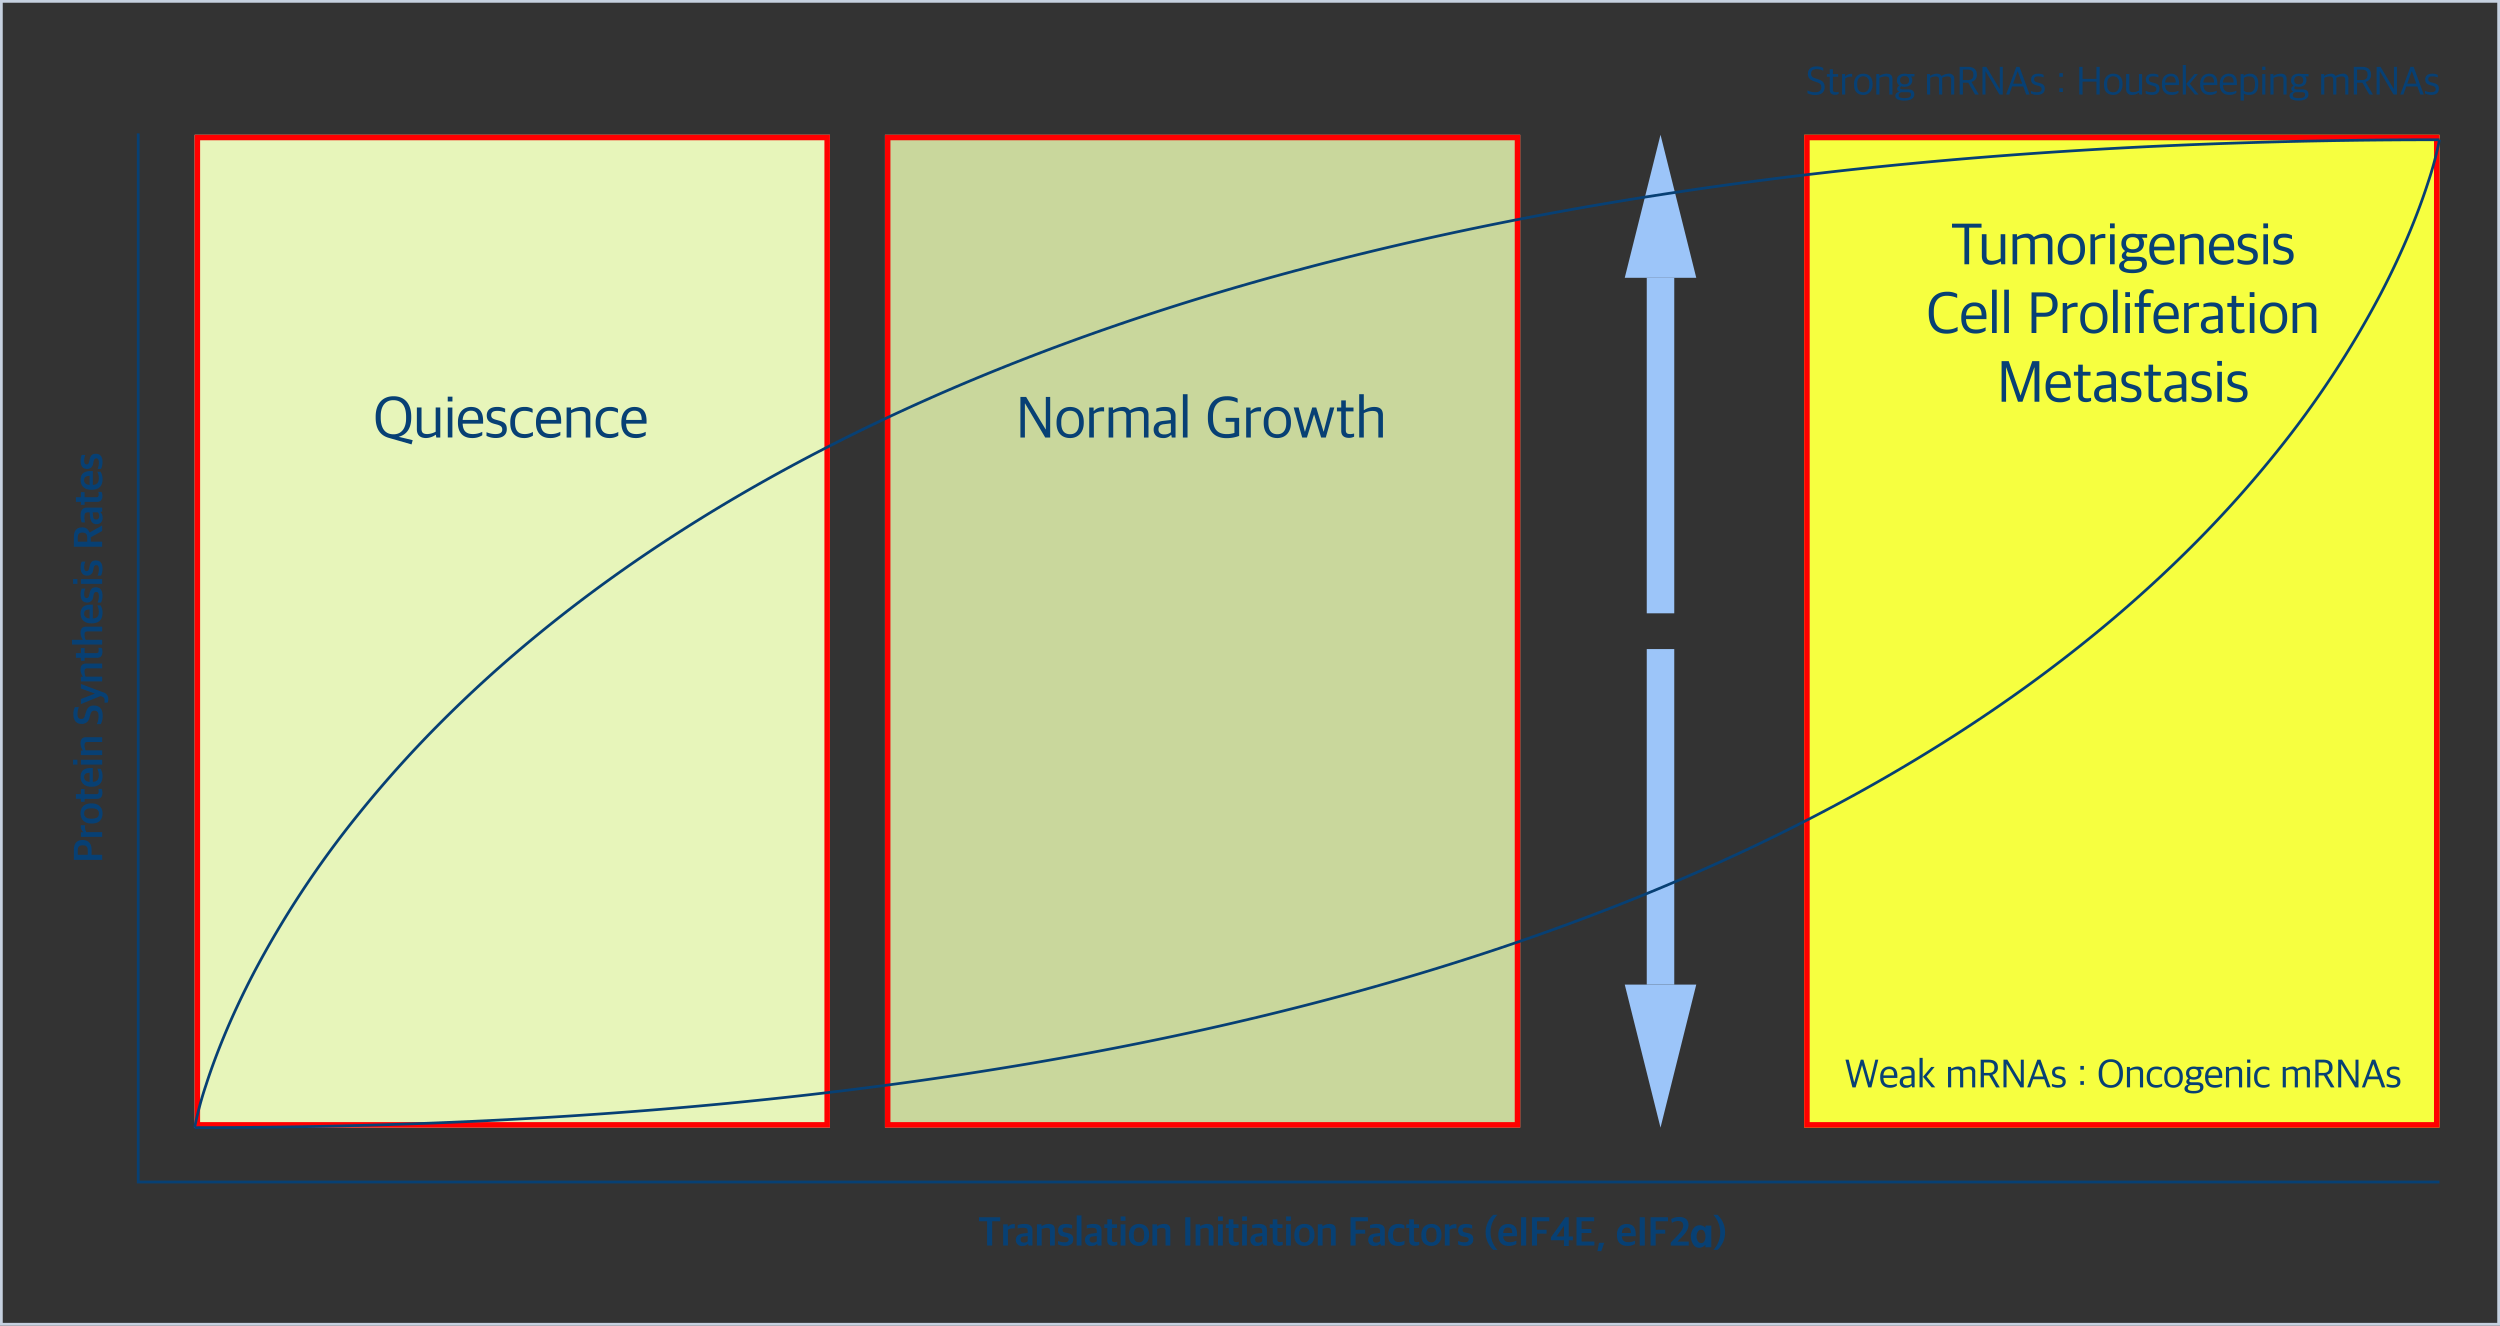 <svg xmlns="http://www.w3.org/2000/svg" width="909" height="482" viewBox="0 0 909 482">
  <rect x="0" y="0" width="909" height="482" fill="#333333" stroke="none"/>
  <g id="protein_01" transform="translate(-664 -665)">
    <path id="사각형_2028" data-name="사각형 2028" d="M1,1V481H908V1H1M0,0H909V482H0Z" transform="translate(1573 1147) rotate(180)" fill="#c6d1e0"/>
    <g id="그룹_1787" data-name="그룹 1787" transform="translate(-1.24 -10197)">
      <path id="다각형_56" data-name="다각형 56" d="M13,0,26,52H0Z" transform="translate(1256 10911)" fill="#9cc5f9"/>
      <rect id="사각형_2254" data-name="사각형 2254" width="10" height="122" transform="translate(1264 10963)" fill="#9cc5f9"/>
    </g>
    <g id="그룹_1788" data-name="그룹 1788" transform="translate(1254.76 901)">
      <path id="다각형_56-2" data-name="다각형 56" d="M13,0,26,52H0Z" transform="translate(26 174) rotate(180)" fill="#9cc5f9"/>
      <rect id="사각형_2254-2" data-name="사각형 2254" width="10" height="122" transform="translate(8)" fill="#9cc5f9"/>
    </g>
    <path id="패스_2556" data-name="패스 2556" d="M-73.515-.615h1.845V-4.47H-69.8c2.145,0,3.51-1.125,3.51-3.27,0-2.04-1.215-3.165-3.63-3.165h-3.6ZM-71.67-5.85V-9.48h1.56c1.365,0,1.89.5,1.89,1.845,0,1.2-.525,1.785-1.92,1.785Zm6.525,5.235h1.725V-6.36a3.6,3.6,0,0,1,1.875-.51,4.612,4.612,0,0,1,.63.045v-1.53A1.756,1.756,0,0,0-61.4-8.4a2.626,2.626,0,0,0-2.025.96h-.06v-.9h-1.665Zm8.505.135c2.16,0,3.66-1.425,3.66-3.915v-.21c0-2.46-1.335-3.87-3.645-3.87-2.175,0-3.675,1.44-3.675,3.915v.24C-60.3-1.905-59-.48-56.64-.48Zm.03-1.305c-1.08,0-1.92-.54-1.92-2.535v-.36c0-1.665.69-2.49,1.875-2.49,1.05,0,1.875.54,1.875,2.55v.375C-54.78-2.58-55.455-1.785-56.61-1.785Zm7.485,1.26a3,3,0,0,0,1.44-.315V-2a3.407,3.407,0,0,1-.885.12c-.81,0-1.05-.24-1.05-.885V-6.99h1.845V-8.34H-49.62v-1.815h-1.695V-8.34H-52.4v1.35h1.08v4.47C-51.315-1.065-50.46-.525-49.125-.525Zm6.03.045a4.94,4.94,0,0,0,2.73-.72V-2.4a4.957,4.957,0,0,1-2.385.57c-1.47,0-2.3-.57-2.4-2.175h5.04v-.72c0-2.46-.99-3.735-3.27-3.735-1.965,0-3.54,1.275-3.54,3.87v.21C-46.92-1.935-45.66-.48-43.1-.48Zm-.315-6.7c1,0,1.545.54,1.545,2H-45.15C-45.03-6.765-44.205-7.185-43.41-7.185Zm4.545,6.57h1.74V-8.34h-1.74Zm0-9h1.755V-11.19h-1.755Zm3.45,9h1.725v-6a4.308,4.308,0,0,1,1.74-.42c1.05,0,1.305.315,1.305,1.1V-.615h1.74v-5.73c0-1.53-.765-2.13-2.25-2.13a4.484,4.484,0,0,0-2.535.825h-.06v-.69h-1.665Zm14.34.18c2.49,0,3.675-1.215,3.675-3.165,0-1.83-.975-2.505-2.595-2.97l-.96-.3c-1.02-.285-1.32-.63-1.32-1.44s.6-1.275,1.68-1.275a6.6,6.6,0,0,1,2.625.51v-1.44a5.3,5.3,0,0,0-2.655-.555c-2.325,0-3.45,1.185-3.45,2.925a2.742,2.742,0,0,0,2.34,2.925l.975.27c1.125.345,1.5.675,1.5,1.53,0,.93-.585,1.5-1.965,1.5a7.246,7.246,0,0,1-2.925-.63V-1.1A6.551,6.551,0,0,0-21.075-.435Zm5.85,2.04A2.5,2.5,0,0,0-12.54-.405L-9.555-8.34H-11.22l-1.8,5.01h-.06l-1.95-5.01h-1.83l2.91,7.155-.21.54A1.3,1.3,0,0,1-15.6.27,3.617,3.617,0,0,1-16.35.2V1.35A2.445,2.445,0,0,0-15.225,1.605Zm6.6-2.22H-6.9v-6a4.308,4.308,0,0,1,1.74-.42c1.05,0,1.3.315,1.3,1.1V-.615h1.74v-5.73c0-1.53-.765-2.13-2.25-2.13A4.484,4.484,0,0,0-6.9-7.65h-.06v-.69H-8.625Zm10.77.09A3,3,0,0,0,3.585-.84V-2a3.407,3.407,0,0,1-.885.12c-.81,0-1.05-.24-1.05-.885V-6.99H3.495V-8.34H1.65v-1.815h-1.7V-8.34h-1.08v1.35h1.08v4.47C-.045-1.065.81-.525,2.145-.525Zm2.64-.09H6.51v-6a4.308,4.308,0,0,1,1.74-.42c1.05,0,1.3.315,1.3,1.1V-.615h1.74v-5.73c0-1.53-.765-2.13-2.25-2.13a4.26,4.26,0,0,0-2.46.8H6.51v-3.9H4.785ZM16.3-.48a4.94,4.94,0,0,0,2.73-.72V-2.4a4.957,4.957,0,0,1-2.385.57c-1.47,0-2.3-.57-2.4-2.175h5.04v-.72c0-2.46-.99-3.735-3.27-3.735-1.965,0-3.54,1.275-3.54,3.87v.21C12.48-1.935,13.74-.48,16.3-.48Zm-.315-6.7c1.005,0,1.545.54,1.545,2H14.25C14.37-6.765,15.195-7.185,15.99-7.185ZM22.62-.5c1.89,0,2.955-.8,2.955-2.4,0-1.335-.585-1.935-2.1-2.28L22.74-5.34C22-5.52,21.7-5.715,21.7-6.255c0-.6.48-.9,1.38-.9a5.373,5.373,0,0,1,2.07.42v-1.3a5.218,5.218,0,0,0-2.22-.42c-1.95,0-2.865.915-2.865,2.34A2.091,2.091,0,0,0,22.035-3.9l.72.165c.84.18,1.14.45,1.14,1,0,.57-.45.93-1.53.93a5.4,5.4,0,0,1-2.3-.48v1.26A5.545,5.545,0,0,0,22.62-.5Zm4.215-.12h1.74V-8.34h-1.74Zm0-9H28.59V-11.19H26.835ZM32.4-.5c1.89,0,2.955-.8,2.955-2.4,0-1.335-.585-1.935-2.1-2.28L32.52-5.34c-.735-.18-1.035-.375-1.035-.915,0-.6.48-.9,1.38-.9a5.373,5.373,0,0,1,2.07.42v-1.3a5.217,5.217,0,0,0-2.22-.42c-1.95,0-2.865.915-2.865,2.34A2.091,2.091,0,0,0,31.815-3.9l.72.165c.84.18,1.14.45,1.14,1,0,.57-.45.93-1.53.93a5.4,5.4,0,0,1-2.3-.48v1.26A5.545,5.545,0,0,0,32.4-.5Zm7.95-.12h1.845V-4.77H43.77l2.3,4.155h2.01L45.525-5.16v-.075a2.6,2.6,0,0,0,1.86-2.655c0-2.01-1.215-3.015-3.585-3.015H40.35Zm1.845-5.43V-9.48h1.4c1.32,0,1.89.48,1.89,1.65,0,1.2-.54,1.785-1.875,1.785ZM50.925-.48a2.477,2.477,0,0,0,1.995-.765h.09l.135.63H54.57v-5.55c0-1.605-1.035-2.3-2.82-2.3a6.828,6.828,0,0,0-2.55.42v1.185a8.645,8.645,0,0,1,1.875-.21c1.305,0,1.77.24,1.77,1.29v.585l-1.815.21c-1.53.225-2.475.885-2.475,2.31A2.086,2.086,0,0,0,50.925-.48Zm.525-1.215c-.7,0-1.2-.33-1.2-1.065,0-.78.405-1.1,1.17-1.155l1.425-.15V-2.16A2.159,2.159,0,0,1,51.45-1.695Zm7.395,1.17a3,3,0,0,0,1.44-.315V-2a3.407,3.407,0,0,1-.885.12c-.81,0-1.05-.24-1.05-.885V-6.99h1.845V-8.34H58.35v-1.815H56.655V-8.34h-1.08v1.35h1.08v4.47C56.655-1.065,57.51-.525,58.845-.525Zm6.03.045a4.94,4.94,0,0,0,2.73-.72V-2.4a4.957,4.957,0,0,1-2.385.57c-1.47,0-2.295-.57-2.4-2.175h5.04v-.72c0-2.46-.99-3.735-3.27-3.735-1.965,0-3.54,1.275-3.54,3.87v.21C61.05-1.935,62.31-.48,64.875-.48Zm-.315-6.7c1,0,1.545.54,1.545,2H62.82C62.94-6.765,63.765-7.185,64.56-7.185ZM71.19-.5c1.89,0,2.955-.8,2.955-2.4,0-1.335-.585-1.935-2.1-2.28L71.31-5.34c-.735-.18-1.035-.375-1.035-.915,0-.6.48-.9,1.38-.9a5.373,5.373,0,0,1,2.07.42v-1.3a5.217,5.217,0,0,0-2.22-.42c-1.95,0-2.865.915-2.865,2.34A2.091,2.091,0,0,0,70.605-3.9l.72.165c.84.18,1.14.45,1.14,1,0,.57-.45.93-1.53.93a5.4,5.4,0,0,1-2.295-.48v1.26A5.545,5.545,0,0,0,71.19-.5Z" transform="translate(701.76 904.137) rotate(-90)" fill="#074074"/>
    <path id="패스_2561" data-name="패스 2561" d="M-132.853-.615h1.845V-9.45h2.925V-10.9h-7.725V-9.45h2.955Zm5.85,0h1.725V-6.36a3.6,3.6,0,0,1,1.875-.51,4.612,4.612,0,0,1,.63.045v-1.53a1.756,1.756,0,0,0-.48-.045,2.626,2.626,0,0,0-2.025.96h-.06v-.9H-127Zm6.99.135a2.477,2.477,0,0,0,1.995-.765h.09l.135.63h1.425v-5.55c0-1.605-1.035-2.3-2.82-2.3a6.828,6.828,0,0,0-2.55.42v1.185a8.645,8.645,0,0,1,1.875-.21c1.3,0,1.77.24,1.77,1.29v.585l-1.815.21c-1.53.225-2.475.885-2.475,2.31A2.086,2.086,0,0,0-120.013-.48Zm.525-1.215c-.705,0-1.2-.33-1.2-1.065,0-.78.4-1.1,1.17-1.155l1.425-.15V-2.16A2.159,2.159,0,0,1-119.488-1.695Zm4.755,1.08h1.725v-6a4.308,4.308,0,0,1,1.74-.42c1.05,0,1.305.315,1.305,1.1V-.615h1.74v-5.73c0-1.53-.765-2.13-2.25-2.13a4.484,4.484,0,0,0-2.535.825h-.06v-.69h-1.665Zm10.245.12c1.89,0,2.955-.8,2.955-2.4,0-1.335-.585-1.935-2.1-2.28l-.735-.165c-.735-.18-1.035-.375-1.035-.915,0-.6.48-.9,1.38-.9a5.373,5.373,0,0,1,2.07.42v-1.3a5.217,5.217,0,0,0-2.22-.42c-1.95,0-2.865.915-2.865,2.34a2.091,2.091,0,0,0,1.965,2.22l.72.165c.84.18,1.14.45,1.14,1,0,.57-.45.93-1.53.93a5.4,5.4,0,0,1-2.295-.48v1.26A5.545,5.545,0,0,0-104.488-.5Zm4.215-.12h1.74V-11.58h-1.74Zm5.385.135a2.477,2.477,0,0,0,1.995-.765h.09l.135.63h1.425v-5.55c0-1.605-1.035-2.3-2.82-2.3a6.828,6.828,0,0,0-2.55.42v1.185a8.645,8.645,0,0,1,1.875-.21c1.305,0,1.77.24,1.77,1.29v.585l-1.815.21c-1.53.225-2.475.885-2.475,2.31A2.086,2.086,0,0,0-94.888-.48Zm.525-1.215c-.705,0-1.2-.33-1.2-1.065,0-.78.4-1.1,1.17-1.155l1.425-.15V-2.16A2.159,2.159,0,0,1-94.363-1.695Zm7.4,1.17a3,3,0,0,0,1.44-.315V-2a3.407,3.407,0,0,1-.885.12c-.81,0-1.05-.24-1.05-.885V-6.99h1.845V-8.34h-1.845v-1.815h-1.695V-8.34h-1.08v1.35h1.08v4.47C-89.158-1.065-88.3-.525-86.968-.525Zm2.67-.09h1.74V-8.34H-84.3Zm0-9h1.755V-11.19H-84.3ZM-77.623-.48c2.16,0,3.66-1.425,3.66-3.915v-.21c0-2.46-1.335-3.87-3.645-3.87-2.175,0-3.675,1.44-3.675,3.915v.24C-81.283-1.905-79.978-.48-77.623-.48Zm.03-1.305c-1.08,0-1.92-.54-1.92-2.535v-.36c0-1.665.69-2.49,1.875-2.49,1.05,0,1.875.54,1.875,2.55v.375C-75.763-2.58-76.438-1.785-77.593-1.785Zm4.845,1.17h1.725v-6a4.308,4.308,0,0,1,1.74-.42c1.05,0,1.305.315,1.305,1.1V-.615h1.74v-5.73c0-1.53-.765-2.13-2.25-2.13a4.484,4.484,0,0,0-2.535.825h-.06v-.69h-1.665Zm11.94,0h1.86V-10.9h-1.86Zm3.765,0h1.725v-6a4.308,4.308,0,0,1,1.74-.42c1.05,0,1.305.315,1.305,1.1V-.615h1.74v-5.73c0-1.53-.765-2.13-2.25-2.13a4.484,4.484,0,0,0-2.535.825h-.06v-.69h-1.665Zm8.16,0h1.74V-8.34h-1.74Zm0-9h1.755V-11.19h-1.755Zm6.09,9.09a3,3,0,0,0,1.44-.315V-2a3.407,3.407,0,0,1-.885.12c-.81,0-1.05-.24-1.05-.885V-6.99h1.845V-8.34h-1.845v-1.815h-1.695V-8.34h-1.08v1.35h1.08v4.47C-44.983-1.065-44.128-.525-42.793-.525Zm2.67-.09h1.74V-8.34h-1.74Zm0-9h1.755V-11.19h-1.755ZM-34.738-.48a2.477,2.477,0,0,0,1.995-.765h.09l.135.63h1.425v-5.55c0-1.605-1.035-2.3-2.82-2.3a6.828,6.828,0,0,0-2.55.42v1.185a8.645,8.645,0,0,1,1.875-.21c1.305,0,1.77.24,1.77,1.29v.585l-1.815.21c-1.53.225-2.475.885-2.475,2.31A2.086,2.086,0,0,0-34.738-.48Zm.525-1.215c-.7,0-1.2-.33-1.2-1.065,0-.78.405-1.1,1.17-1.155l1.425-.15V-2.16A2.159,2.159,0,0,1-34.213-1.695Zm7.4,1.17a3,3,0,0,0,1.44-.315V-2a3.407,3.407,0,0,1-.885.12c-.81,0-1.05-.24-1.05-.885V-6.99h1.845V-8.34h-1.845v-1.815h-1.7V-8.34h-1.08v1.35h1.08v4.47C-29.008-1.065-28.153-.525-26.818-.525Zm2.67-.09h1.74V-8.34h-1.74Zm0-9h1.755V-11.19h-1.755ZM-17.473-.48c2.16,0,3.66-1.425,3.66-3.915v-.21c0-2.46-1.335-3.87-3.645-3.87-2.175,0-3.675,1.44-3.675,3.915v.24C-21.133-1.905-19.828-.48-17.473-.48Zm.03-1.305c-1.08,0-1.92-.54-1.92-2.535v-.36c0-1.665.69-2.49,1.875-2.49,1.05,0,1.875.54,1.875,2.55v.375C-15.613-2.58-16.288-1.785-17.443-1.785ZM-12.6-.615h1.725v-6a4.308,4.308,0,0,1,1.74-.42c1.05,0,1.3.315,1.3,1.1V-.615h1.74v-5.73c0-1.53-.765-2.13-2.25-2.13a4.484,4.484,0,0,0-2.535.825h-.06v-.69H-12.6ZM-.7-.615H1.142V-4.95h3.48V-6.375H1.142V-9.45h4.47V-10.9H-.7ZM8.1-.48a2.477,2.477,0,0,0,2-.765h.09l.135.63h1.425v-5.55c0-1.605-1.035-2.3-2.82-2.3a6.828,6.828,0,0,0-2.55.42v1.185a8.645,8.645,0,0,1,1.875-.21c1.305,0,1.77.24,1.77,1.29v.585l-1.815.21c-1.53.225-2.475.885-2.475,2.31A2.086,2.086,0,0,0,8.1-.48Zm.525-1.215c-.7,0-1.2-.33-1.2-1.065,0-.78.405-1.1,1.17-1.155l1.425-.15V-2.16A2.159,2.159,0,0,1,8.627-1.695ZM16.637-.48a4.116,4.116,0,0,0,2.28-.6V-2.34a4.436,4.436,0,0,1-1.98.48c-1.47,0-2.205-.75-2.205-2.52v-.345c0-1.545.8-2.355,2.085-2.355a4.712,4.712,0,0,1,2.025.42V-8.01a4.187,4.187,0,0,0-2.13-.465c-2.145,0-3.765,1.26-3.765,3.93v.24C12.947-1.755,14.357-.48,16.637-.48Zm6.195-.045a3,3,0,0,0,1.44-.315V-2a3.407,3.407,0,0,1-.885.12c-.81,0-1.05-.24-1.05-.885V-6.99h1.845V-8.34H22.337v-1.815h-1.7V-8.34h-1.08v1.35h1.08v4.47C20.642-1.065,21.5-.525,22.832-.525ZM28.7-.48c2.16,0,3.66-1.425,3.66-3.915v-.21c0-2.46-1.335-3.87-3.645-3.87-2.175,0-3.675,1.44-3.675,3.915v.24C25.037-1.905,26.342-.48,28.7-.48Zm.03-1.305c-1.08,0-1.92-.54-1.92-2.535v-.36c0-1.665.69-2.49,1.875-2.49,1.05,0,1.875.54,1.875,2.55v.375C30.557-2.58,29.882-1.785,28.727-1.785Zm4.845,1.17H35.3V-6.36a3.6,3.6,0,0,1,1.875-.51,4.612,4.612,0,0,1,.63.045v-1.53a1.756,1.756,0,0,0-.48-.045,2.626,2.626,0,0,0-2.025.96h-.06v-.9H33.572Zm7.395.12c1.89,0,2.955-.8,2.955-2.4,0-1.335-.585-1.935-2.1-2.28l-.735-.165c-.735-.18-1.035-.375-1.035-.915,0-.6.48-.9,1.38-.9a5.373,5.373,0,0,1,2.07.42v-1.3a5.217,5.217,0,0,0-2.22-.42c-1.95,0-2.865.915-2.865,2.34A2.091,2.091,0,0,0,40.382-3.9l.72.165c.84.18,1.14.45,1.14,1,0,.57-.45.93-1.53.93a5.4,5.4,0,0,1-2.3-.48v1.26A5.545,5.545,0,0,0,40.967-.5ZM51.2.945h1.485a9.789,9.789,0,0,1-2.49-6.225V-5.7a9.3,9.3,0,0,1,2.49-6.09H51.2a8.532,8.532,0,0,0-2.775,6.225v.27A8.567,8.567,0,0,0,51.2.945ZM56.852-.48a4.94,4.94,0,0,0,2.73-.72V-2.4a4.957,4.957,0,0,1-2.385.57c-1.47,0-2.3-.57-2.4-2.175h5.04v-.72c0-2.46-.99-3.735-3.27-3.735-1.965,0-3.54,1.275-3.54,3.87v.21C53.027-1.935,54.287-.48,56.852-.48Zm-.315-6.7c1,0,1.545.54,1.545,2H54.8C54.917-6.765,55.742-7.185,56.537-7.185Zm4.755,6.57h1.86V-10.9h-1.86Zm3.96,0H67.1V-4.95h3.48V-6.375H67.1V-9.45h4.47V-10.9H65.252Zm11.64.165h1.74v-2.1h1.515V-3.915H78.632V-10.9h-1.26L72.167-3.63v1.08h4.725ZM74.177-3.915l2.73-3.87v3.87Zm7.275,3.3h6.51V-2.07H83.3V-5.19h3.555V-6.63H83.3V-9.45h4.575V-10.9h-6.42ZM89.057,1.41h1.41l1.08-3.03h-1.89ZM99.992-.48a4.94,4.94,0,0,0,2.73-.72V-2.4a4.957,4.957,0,0,1-2.385.57c-1.47,0-2.295-.57-2.4-2.175h5.04v-.72c0-2.46-.99-3.735-3.27-3.735-1.965,0-3.54,1.275-3.54,3.87v.21C96.167-1.935,97.427-.48,99.992-.48Zm-.315-6.7c1,0,1.545.54,1.545,2H97.937C98.057-6.765,98.882-7.185,99.677-7.185Zm4.755,6.57h1.86V-10.9h-1.86Zm3.96,0h1.845V-4.95h3.48V-6.375h-3.48V-9.45h4.47V-10.9h-6.315Zm7.335,0h6.54v-1.44h-4.125L119.357-3.3c1.26-1.305,2.82-2.94,2.82-4.77,0-1.86-1.155-2.94-3.405-2.94a5.936,5.936,0,0,0-2.925.78l.3,1.365a4.532,4.532,0,0,1,2.13-.69c1.305,0,1.98.48,1.98,1.725,0,1.29-1.14,2.565-2.565,4.065l-1.965,2.07ZM128.309,0V-.959a2.992,2.992,0,0,1-1.033.864,2.94,2.94,0,0,1-1.3.278,2.441,2.441,0,0,1-2.124-1.307,5.24,5.24,0,0,1-.82-2.838,4.653,4.653,0,0,1,.894-2.805A2.722,2.722,0,0,1,126.215-8a2.765,2.765,0,0,1,1.168.234,3.182,3.182,0,0,1,.985.747v-.857h2.1V0ZM125.57-2.219a1.367,1.367,0,0,0,1.238.718,1.254,1.254,0,0,0,1.143-.718,3.448,3.448,0,0,0,.4-1.714,3.484,3.484,0,0,0-.4-1.707,1.249,1.249,0,0,0-1.15-.718,1.38,1.38,0,0,0-1.234.718,3.184,3.184,0,0,0-.443,1.707A3.219,3.219,0,0,0,125.57-2.219ZM131.233.945h1.485a8.587,8.587,0,0,0,2.76-6.24v-.27a8.606,8.606,0,0,0-2.76-6.225h-1.485a9.734,9.734,0,0,1,2.49,6.21v.435A9.254,9.254,0,0,1,131.233.945Z" transform="translate(1155.76 1118.5)" fill="#074074"/>
    <path id="패스_2264" data-name="패스 2264" d="M-2633.26,20553.273H-3470.5V20171.5h1v380.773h836.24Z" transform="translate(4184.26 -19458)" fill="#074074"/>
    <path id="패스_2552" data-name="패스 2552" d="M0,0H231V361H0Z" transform="translate(734.76 714)" fill="#e7f5ba"/>
    <path id="사각형_2251_-_윤곽선" data-name="사각형 2251 - 윤곽선" d="M2,2V359H229V2H2M0,0H231V361H0Z" transform="translate(734.76 714)" fill="red"/>
    <path id="패스_2553" data-name="패스 2553" d="M0,0H231V361H0Z" transform="translate(985.76 714)" fill="#c9d79c"/>
    <path id="사각형_2252_-_윤곽선" data-name="사각형 2252 - 윤곽선" d="M2,2V359H229V2H2M0,0H231V361H0Z" transform="translate(985.76 714)" fill="red"/>
    <path id="패스_2557" data-name="패스 2557" d="M0,0H231V361H0Z" transform="translate(1320 714)" fill="#f6ff40"/>
    <path id="사각형_2253_-_윤곽선" data-name="사각형 2253 - 윤곽선" d="M2,2V359H229V2H2M0,0H231V361H0Z" transform="translate(1320 714)" fill="red"/>
    <path id="패스_2554" data-name="패스 2554" d="M-36.234-8.118v-.374c0-4.818-2.464-7.436-6.424-7.436-4.07,0-6.512,2.794-6.512,7.414v.374c0,4.136,1.694,6.446,4.708,7.326l8.338,2.4.418-1.54-5.126-1.232C-37.884-1.914-36.234-4.268-36.234-8.118ZM-42.658-2.09c-3.322,0-4.664-2.486-4.664-6.05v-.682c0-3.322,1.518-5.676,4.576-5.676,3.322.022,4.642,2.42,4.642,6.006v.682C-38.1-4.51-39.622-2.09-42.658-2.09ZM-30.844-.726a6.12,6.12,0,0,0,3.476-1.188h.088l.154.99h1.452V-11.836h-1.672v8.8a6.786,6.786,0,0,1-3.036.858c-1.606,0-2.112-.572-2.112-1.98v-7.678h-1.694v7.92C-34.188-1.8-32.978-.726-30.844-.726Zm7.9-.2h1.672v-10.89h-1.672Zm-.022-13.09h1.716v-1.76h-1.716ZM-14.08-.726a6.488,6.488,0,0,0,3.674-1.012V-2.992a7.426,7.426,0,0,1-3.41.814c-2.332,0-3.63-1.056-3.718-3.784H-10.1v-.946c0-3.388-1.408-5.126-4.4-5.126-2.508,0-4.752,1.694-4.752,5.5v.308C-19.25-2.816-17.512-.726-14.08-.726Zm-.462-9.944c1.782,0,2.684.99,2.684,3.366h-5.676C-17.358-9.878-15.906-10.67-14.542-10.67Zm9.2,9.922c2.4,0,3.85-1.144,3.85-3.212,0-1.892-.858-2.6-2.948-3.146l-1.1-.308c-1.166-.33-1.628-.726-1.628-1.672,0-1.012.726-1.518,2.2-1.518a7.039,7.039,0,0,1,2.882.572V-11.4a6.184,6.184,0,0,0-2.97-.638c-2.508,0-3.718,1.254-3.718,3.1S-7.7-6.358-6.116-5.918l1.078.286c1.386.4,1.892.836,1.892,1.848,0,.99-.7,1.606-2.442,1.606A8.01,8.01,0,0,1-8.866-2.86v1.342A7.192,7.192,0,0,0-5.346-.748ZM4.818-.726a5.9,5.9,0,0,0,3.19-.858V-2.948a5.889,5.889,0,0,1-2.992.77c-2.332,0-3.5-1.254-3.5-4.048v-.528c0-2.508,1.3-3.85,3.278-3.85a6.4,6.4,0,0,1,3.1.7v-1.408a5.236,5.236,0,0,0-3.014-.726c-2.816,0-5.1,1.672-5.1,5.544v.33C-.22-2.574,1.694-.726,4.818-.726Zm9.482,0a6.488,6.488,0,0,0,3.674-1.012V-2.992a7.426,7.426,0,0,1-3.41.814c-2.332,0-3.63-1.056-3.718-3.784h7.436v-.946c0-3.388-1.408-5.126-4.4-5.126-2.508,0-4.752,1.694-4.752,5.5v.308C9.13-2.816,10.868-.726,14.3-.726Zm-.462-9.944c1.782,0,2.684.99,2.684,3.366H10.846C11.022-9.878,12.474-10.67,13.838-10.67ZM20.262-.924h1.672V-9.79a7.784,7.784,0,0,1,3.08-.792c1.738,0,2.2.55,2.2,1.87V-.924h1.672v-8.14c0-2.112-1.034-2.97-3.168-2.97a7.217,7.217,0,0,0-3.762,1.144h-.088v-.946H20.262Zm15.6.2a5.9,5.9,0,0,0,3.19-.858V-2.948a5.889,5.889,0,0,1-2.992.77c-2.332,0-3.5-1.254-3.5-4.048v-.528c0-2.508,1.3-3.85,3.278-3.85a6.4,6.4,0,0,1,3.1.7v-1.408a5.236,5.236,0,0,0-3.014-.726c-2.816,0-5.1,1.672-5.1,5.544v.33C30.822-2.574,32.736-.726,35.86-.726Zm9.482,0a6.488,6.488,0,0,0,3.674-1.012V-2.992a7.426,7.426,0,0,1-3.41.814c-2.332,0-3.63-1.056-3.718-3.784h7.436v-.946c0-3.388-1.408-5.126-4.4-5.126-2.508,0-4.752,1.694-4.752,5.5v.308C40.172-2.816,41.91-.726,45.342-.726ZM44.88-10.67c1.782,0,2.684.99,2.684,3.366H41.888C42.064-9.878,43.516-10.67,44.88-10.67Z" transform="translate(849.76 825)" fill="#074074"/>
    <path id="패스_2555" data-name="패스 2555" d="M-65.736-.924h1.628V-13.31h.066L-56.716-.924h1.8V-15.686H-56.5V-3.872h-.066l-7.106-11.814h-2.068Zm18.062.2c2.948,0,4.972-2.068,4.972-5.544v-.308c0-3.454-1.87-5.456-4.95-5.456-2.948,0-4.95,2.068-4.95,5.522v.33C-52.6-2.706-50.754-.726-47.674-.726Zm.044-1.386c-1.826,0-3.256-.99-3.256-4.026v-.55c0-2.552,1.232-3.96,3.212-3.96,1.782,0,3.256.99,3.256,4.026v.55C-44.418-3.5-45.65-2.112-47.63-2.112Zm6.908,1.188h1.694V-9.5A5.156,5.156,0,0,1-36.1-10.45a6,6,0,0,1,.792.066V-11.9a4.648,4.648,0,0,0-.66-.044A4.265,4.265,0,0,0-39.006-10.6h-.11v-1.232h-1.606Zm7.062,0h1.672V-9.79a6.767,6.767,0,0,1,2.772-.792c1.452,0,1.98.55,1.98,1.87V-.924h1.672v-8.14a4.051,4.051,0,0,0-.066-.726,7.217,7.217,0,0,1,2.816-.792c1.474,0,2,.55,2,1.87V-.924h1.65v-8.14c0-2.112-1.1-2.97-2.992-2.97a6.893,6.893,0,0,0-3.7,1.21h-.088a2.837,2.837,0,0,0-2.618-1.21,6.517,6.517,0,0,0-3.41,1.144h-.088v-.946H-33.66Zm19.778.2a3.59,3.59,0,0,0,2.9-1.144h.11l.176.946h1.364v-7.9c0-2.222-1.342-3.212-3.74-3.212a8.27,8.27,0,0,0-3.256.594v1.21a9.239,9.239,0,0,1,2.6-.352c1.958,0,2.706.44,2.706,2.134V-7.3l-2.948.352c-2.09.242-3.322,1.254-3.322,3.168C-17.292-1.738-15.862-.726-13.882-.726Zm.418-1.32c-1.254,0-2.068-.594-2.068-1.782,0-1.254.66-1.8,2-1.936l2.508-.286v3.212A3.679,3.679,0,0,1-13.464-2.046Zm6.8,1.122h1.694V-16.676H-6.666ZM9.262-.682A13.054,13.054,0,0,0,13.794-1.5V-8.074H8.91v1.452h3.168V-2.6a8.414,8.414,0,0,1-2.772.44c-3.96,0-5.016-2.464-5.016-5.9v-.594c0-3.124,1.3-5.808,4.972-5.808a8.539,8.539,0,0,1,3.982.9V-15.07a8.087,8.087,0,0,0-3.85-.858c-3.718,0-6.974,1.98-6.974,7.524v.4C2.42-2.948,5.082-.682,9.262-.682Zm7.084-.242H18.04V-9.5a5.156,5.156,0,0,1,2.926-.946,6,6,0,0,1,.792.066V-11.9a4.648,4.648,0,0,0-.66-.044A4.265,4.265,0,0,0,18.062-10.6h-.11v-1.232H16.346Zm11.308.2c2.948,0,4.972-2.068,4.972-5.544v-.308c0-3.454-1.87-5.456-4.95-5.456-2.948,0-4.95,2.068-4.95,5.522v.33C22.726-2.706,24.574-.726,27.654-.726ZM27.7-2.112c-1.826,0-3.256-.99-3.256-4.026v-.55c0-2.552,1.232-3.96,3.212-3.96,1.782,0,3.256.99,3.256,4.026v.55C30.91-3.5,29.678-2.112,27.7-2.112Zm9.02,1.188h1.716L41.008-9.24h.066L43.6-.924H45.3l3.1-10.912H46.794L44.55-3.1h-.088l-2.64-8.734H40.37L37.752-3.1h-.088L35.42-11.836h-1.8Zm17.028.132a3.824,3.824,0,0,0,1.848-.44V-2.376a5.062,5.062,0,0,1-1.408.2c-1.254,0-1.606-.418-1.606-1.474v-6.776h2.794v-1.386H52.58v-2.6H50.908v2.6H49.346v1.386h1.562v7.04C50.908-1.54,52.03-.792,53.746-.792Zm3.7-.132h1.672V-9.768a7.454,7.454,0,0,1,3.08-.814c1.738,0,2.2.55,2.2,1.87V-.924h1.672V-9.042c0-2.112-1.034-2.992-3.168-2.992a6.556,6.556,0,0,0-3.674,1.144h-.11v-5.786H57.442Z" transform="translate(1100.76 825)" fill="#074074"/>
    <path id="패스_2558" data-name="패스 2558" d="M-57.739-.924h1.716V-14.212h4.51v-1.474H-62.249v1.474h4.51Zm9.68.2a6.12,6.12,0,0,0,3.476-1.188h.088l.154.99h1.452V-11.836h-1.672v8.8a6.786,6.786,0,0,1-3.036.858c-1.606,0-2.112-.572-2.112-1.98v-7.678H-51.4v7.92C-51.4-1.8-50.193-.726-48.059-.726Zm7.832-.2h1.672V-9.79a6.767,6.767,0,0,1,2.772-.792c1.452,0,1.98.55,1.98,1.87V-.924h1.672v-8.14A4.051,4.051,0,0,0-32.2-9.79a7.217,7.217,0,0,1,2.816-.792c1.474,0,2,.55,2,1.87V-.924h1.65v-8.14c0-2.112-1.1-2.97-2.992-2.97a6.893,6.893,0,0,0-3.7,1.21h-.088a2.837,2.837,0,0,0-2.618-1.21,6.517,6.517,0,0,0-3.41,1.144h-.088v-.946h-1.606Zm21.362.2c2.948,0,4.972-2.068,4.972-5.544v-.308c0-3.454-1.87-5.456-4.95-5.456-2.948,0-4.95,2.068-4.95,5.522v.33C-23.793-2.706-21.945-.726-18.865-.726Zm.044-1.386c-1.826,0-3.256-.99-3.256-4.026v-.55c0-2.552,1.232-3.96,3.212-3.96,1.782,0,3.256.99,3.256,4.026v.55C-15.609-3.5-16.841-2.112-18.821-2.112Zm6.908,1.188h1.694V-9.5a5.156,5.156,0,0,1,2.926-.946,6,6,0,0,1,.792.066V-11.9a4.648,4.648,0,0,0-.66-.044A4.265,4.265,0,0,0-10.2-10.6h-.11v-1.232h-1.606Zm7.128,0h1.672v-10.89H-4.785Zm-.022-13.09h1.716v-1.76H-4.807ZM3.4,2.31c3.718,0,5.214-1.474,5.214-3.344,0-2.024-1.474-2.618-3.454-2.618H2.145c-.726,0-1.078-.22-1.078-.814a1.229,1.229,0,0,1,.506-.88,5.649,5.649,0,0,0,1.87.308c2.288,0,4.092-1.166,4.092-3.5v-.022a2.648,2.648,0,0,0-.792-2H8.7v-1.3h-3.7a6.875,6.875,0,0,0-1.54-.176c-2.4,0-4.114,1.254-4.114,3.52v.044A3.055,3.055,0,0,0,.715-5.742c-.836.616-1.232,1.122-1.232,1.8a1.4,1.4,0,0,0,1.1,1.364v.11C-.539-2.09-1.485-1.408-1.485-.242-1.485,1.342.077,2.31,3.4,2.31ZM3.355.99C1.2.99.275.506.275-.462c0-.924.638-1.408,1.474-1.694H4.9c1.43,0,1.958.33,1.958,1.342C6.853.33,5.929.99,3.355.99Zm.088-7.348c-1.452,0-2.42-.7-2.42-2.134V-8.6c0-1.364.924-2.156,2.42-2.156,1.474,0,2.4.682,2.4,2.178v.11C5.841-7.062,4.961-6.358,3.443-6.358ZM14.663-.726a6.488,6.488,0,0,0,3.674-1.012V-2.992a7.426,7.426,0,0,1-3.41.814c-2.332,0-3.63-1.056-3.718-3.784h7.436v-.946c0-3.388-1.408-5.126-4.4-5.126-2.508,0-4.752,1.694-4.752,5.5v.308C9.493-2.816,11.231-.726,14.663-.726ZM14.2-10.67c1.782,0,2.684.99,2.684,3.366H11.209C11.385-9.878,12.837-10.67,14.2-10.67ZM20.625-.924H22.3V-9.79a7.784,7.784,0,0,1,3.08-.792c1.738,0,2.2.55,2.2,1.87V-.924h1.672v-8.14c0-2.112-1.034-2.97-3.168-2.97a7.217,7.217,0,0,0-3.762,1.144h-.088v-.946H20.625Zm15.73.2a6.488,6.488,0,0,0,3.674-1.012V-2.992a7.426,7.426,0,0,1-3.41.814c-2.332,0-3.63-1.056-3.718-3.784h7.436v-.946c0-3.388-1.408-5.126-4.4-5.126-2.508,0-4.752,1.694-4.752,5.5v.308C31.185-2.816,32.923-.726,36.355-.726Zm-.462-9.944c1.782,0,2.684.99,2.684,3.366H32.9C33.077-9.878,34.529-10.67,35.893-10.67Zm9.2,9.922c2.4,0,3.85-1.144,3.85-3.212,0-1.892-.858-2.6-2.948-3.146l-1.1-.308c-1.166-.33-1.628-.726-1.628-1.672,0-1.012.726-1.518,2.2-1.518a7.039,7.039,0,0,1,2.882.572V-11.4a6.184,6.184,0,0,0-2.97-.638c-2.508,0-3.718,1.254-3.718,3.1s1.078,2.574,2.662,3.014l1.078.286c1.386.4,1.892.836,1.892,1.848,0,.99-.7,1.606-2.442,1.606a8.01,8.01,0,0,1-3.278-.682v1.342A7.192,7.192,0,0,0,45.089-.748Zm5.874-.176h1.672v-10.89H50.963Zm-.022-13.09h1.716v-1.76H50.941ZM58.113-.748c2.4,0,3.85-1.144,3.85-3.212,0-1.892-.858-2.6-2.948-3.146l-1.1-.308c-1.166-.33-1.628-.726-1.628-1.672,0-1.012.726-1.518,2.2-1.518a7.039,7.039,0,0,1,2.882.572V-11.4a6.184,6.184,0,0,0-2.97-.638c-2.508,0-3.718,1.254-3.718,3.1s1.078,2.574,2.662,3.014l1.078.286c1.386.4,1.892.836,1.892,1.848,0,.99-.7,1.606-2.442,1.606a8.01,8.01,0,0,1-3.278-.682v1.342A7.192,7.192,0,0,0,58.113-.748Zm-122.4,25.066a8.045,8.045,0,0,0,4.07-.968V21.876a7.831,7.831,0,0,1-3.85.968c-3.388,0-4.8-2.2-4.8-5.984v-.726c0-3.916,1.98-5.588,4.774-5.588a9.5,9.5,0,0,1,3.718.792V9.886A7.448,7.448,0,0,0-64,9.072c-3.762,0-6.71,2.068-6.71,7.348v.44C-70.708,21.854-68.266,24.318-64.284,24.318Zm10.582-.044a6.488,6.488,0,0,0,3.674-1.012V22.008a7.426,7.426,0,0,1-3.41.814c-2.332,0-3.63-1.056-3.718-3.784h7.436v-.946c0-3.388-1.408-5.126-4.4-5.126-2.508,0-4.752,1.694-4.752,5.5v.308C-58.872,22.184-57.134,24.274-53.7,24.274Zm-.462-9.944c1.782,0,2.684.99,2.684,3.366h-5.676C-56.98,15.122-55.528,14.33-54.164,14.33Zm6.468,9.746H-46V8.324H-47.7Zm4.444,0h1.694V8.324h-1.694Zm9.922,0h1.76V18.158h3.014c2.816,0,4.708-1.584,4.708-4.488,0-2.772-1.606-4.356-4.928-4.356H-33.33Zm1.76-7.37V10.788h2.618c2.4,0,3.234.9,3.234,2.992,0,1.98-.9,2.926-3.19,2.926Zm9.57,7.37h1.694V15.5a5.156,5.156,0,0,1,2.926-.946,6,6,0,0,1,.792.066V13.1a4.648,4.648,0,0,0-.66-.044A4.265,4.265,0,0,0-20.284,14.4h-.11V13.164H-22Zm11.308.2c2.948,0,4.972-2.068,4.972-5.544v-.308c0-3.454-1.87-5.456-4.95-5.456-2.948,0-4.95,2.068-4.95,5.522v.33C-15.62,22.294-13.772,24.274-10.692,24.274Zm.044-1.386c-1.826,0-3.256-.99-3.256-4.026v-.55c0-2.552,1.232-3.96,3.212-3.96,1.782,0,3.256.99,3.256,4.026v.55C-7.436,21.5-8.668,22.888-10.648,22.888ZM-3.7,24.076H-2V8.324H-3.7Zm4.466,0H2.442V13.186H.77ZM.748,10.986H2.464V9.226H.748Zm5.038,13.09H7.48v-9.5H9.988V13.186H7.48V11.712c0-1.518.726-2.134,2.024-2.134a7.172,7.172,0,0,1,1.54.154V8.544A4.092,4.092,0,0,0,9.2,8.17,3.1,3.1,0,0,0,5.786,11.6v1.584H4.18v1.386H5.786Zm10.406.2a6.488,6.488,0,0,0,3.674-1.012V22.008a7.426,7.426,0,0,1-3.41.814c-2.332,0-3.63-1.056-3.718-3.784h7.436v-.946c0-3.388-1.408-5.126-4.4-5.126-2.508,0-4.752,1.694-4.752,5.5v.308C11.022,22.184,12.76,24.274,16.192,24.274ZM15.73,14.33c1.782,0,2.684.99,2.684,3.366H12.738C12.914,15.122,14.366,14.33,15.73,14.33Zm6.424,9.746h1.694V15.5a5.156,5.156,0,0,1,2.926-.946,6,6,0,0,1,.792.066V13.1a4.648,4.648,0,0,0-.66-.044A4.265,4.265,0,0,0,23.87,14.4h-.11V13.164H22.154Zm9.482.2a3.59,3.59,0,0,0,2.9-1.144h.11l.176.946H36.19v-7.9c0-2.222-1.342-3.212-3.74-3.212a8.27,8.27,0,0,0-3.256.594v1.21a9.239,9.239,0,0,1,2.6-.352c1.958,0,2.706.44,2.706,2.134V17.7l-2.948.352c-2.09.242-3.322,1.254-3.322,3.168C28.226,23.262,29.656,24.274,31.636,24.274Zm.418-1.32c-1.254,0-2.068-.594-2.068-1.782,0-1.254.66-1.8,2-1.936L34.5,18.95v3.212A3.679,3.679,0,0,1,32.054,22.954Zm10.208,1.254a3.824,3.824,0,0,0,1.848-.44V22.624a5.062,5.062,0,0,1-1.408.2c-1.254,0-1.606-.418-1.606-1.474V14.572H43.89V13.186H41.1v-2.6H39.424v2.6H37.862v1.386h1.562v7.04C39.424,23.46,40.546,24.208,42.262,24.208Zm3.762-.132H47.7V13.186H46.024ZM46,10.986h1.716V9.226H46Zm8.646,13.288c2.948,0,4.972-2.068,4.972-5.544v-.308c0-3.454-1.87-5.456-4.95-5.456-2.948,0-4.95,2.068-4.95,5.522v.33C49.72,22.294,51.568,24.274,54.648,24.274Zm.044-1.386c-1.826,0-3.256-.99-3.256-4.026v-.55c0-2.552,1.232-3.96,3.212-3.96,1.782,0,3.256.99,3.256,4.026v.55C57.9,21.5,56.672,22.888,54.692,22.888ZM61.6,24.076h1.672V15.21a7.784,7.784,0,0,1,3.08-.792c1.738,0,2.2.55,2.2,1.87v7.788h1.672v-8.14c0-2.112-1.034-2.97-3.168-2.97a7.217,7.217,0,0,0-3.762,1.144h-.088v-.946H61.6Zm-105.82,25h1.628V36.6h.066l4.268,12.474h1.628L-32.318,36.6h.066V49.076h1.76V34.314h-2.574l-4.246,12.474h-.044l-4.268-12.474h-2.6Zm21.164.2a6.488,6.488,0,0,0,3.674-1.012V47.008a7.426,7.426,0,0,1-3.41.814c-2.332,0-3.63-1.056-3.718-3.784h7.436v-.946c0-3.388-1.408-5.126-4.4-5.126-2.508,0-4.752,1.694-4.752,5.5v.308C-28.226,47.184-26.488,49.274-23.056,49.274Zm-.462-9.944c1.782,0,2.684.99,2.684,3.366H-26.51C-26.334,40.122-24.882,39.33-23.518,39.33Zm9.988,9.878a3.824,3.824,0,0,0,1.848-.44V47.624a5.062,5.062,0,0,1-1.408.2c-1.254,0-1.606-.418-1.606-1.474V39.572H-11.9V38.186H-14.7v-2.6h-1.672v2.6H-17.93v1.386h1.562v7.04C-16.368,48.46-15.246,49.208-13.53,49.208Zm6.358.066a3.59,3.59,0,0,0,2.9-1.144h.11l.176.946h1.364v-7.9c0-2.222-1.342-3.212-3.74-3.212a8.27,8.27,0,0,0-3.256.594v1.21a9.239,9.239,0,0,1,2.6-.352c1.958,0,2.706.44,2.706,2.134V42.7l-2.948.352c-2.09.242-3.322,1.254-3.322,3.168C-10.582,48.262-9.152,49.274-7.172,49.274Zm.418-1.32c-1.254,0-2.068-.594-2.068-1.782,0-1.254.66-1.8,2-1.936l2.508-.286v3.212A3.679,3.679,0,0,1-6.754,47.954Zm9.526,1.3c2.4,0,3.85-1.144,3.85-3.212,0-1.892-.858-2.6-2.948-3.146l-1.1-.308C1.408,42.256.946,41.86.946,40.914c0-1.012.726-1.518,2.2-1.518a7.039,7.039,0,0,1,2.882.572V38.6a6.184,6.184,0,0,0-2.97-.638c-2.508,0-3.718,1.254-3.718,3.1S.418,43.642,2,44.082l1.078.286c1.386.4,1.892.836,1.892,1.848,0,.99-.7,1.606-2.442,1.606A8.01,8.01,0,0,1-.748,47.14v1.342A7.192,7.192,0,0,0,2.772,49.252Zm9.262-.044a3.824,3.824,0,0,0,1.848-.44V47.624a5.062,5.062,0,0,1-1.408.2c-1.254,0-1.606-.418-1.606-1.474V39.572h2.794V38.186H10.868v-2.6H9.2v2.6H7.634v1.386H9.2v7.04C9.2,48.46,10.318,49.208,12.034,49.208Zm6.358.066a3.59,3.59,0,0,0,2.9-1.144h.11l.176.946h1.364v-7.9c0-2.222-1.342-3.212-3.74-3.212a8.27,8.27,0,0,0-3.256.594v1.21a9.239,9.239,0,0,1,2.6-.352c1.958,0,2.706.44,2.706,2.134V42.7l-2.948.352c-2.09.242-3.322,1.254-3.322,3.168C14.982,48.262,16.412,49.274,18.392,49.274Zm.418-1.32c-1.254,0-2.068-.594-2.068-1.782,0-1.254.66-1.8,2-1.936l2.508-.286v3.212A3.679,3.679,0,0,1,18.81,47.954Zm9.526,1.3c2.4,0,3.85-1.144,3.85-3.212,0-1.892-.858-2.6-2.948-3.146l-1.1-.308c-1.166-.33-1.628-.726-1.628-1.672,0-1.012.726-1.518,2.2-1.518a7.039,7.039,0,0,1,2.882.572V38.6a6.184,6.184,0,0,0-2.97-.638c-2.508,0-3.718,1.254-3.718,3.1s1.078,2.574,2.662,3.014l1.078.286c1.386.4,1.892.836,1.892,1.848,0,.99-.7,1.606-2.442,1.606a8.01,8.01,0,0,1-3.278-.682v1.342A7.192,7.192,0,0,0,28.336,49.252Zm5.874-.176h1.672V38.186H34.21Zm-.022-13.09H35.9v-1.76H34.188ZM41.36,49.252c2.4,0,3.85-1.144,3.85-3.212,0-1.892-.858-2.6-2.948-3.146l-1.1-.308c-1.166-.33-1.628-.726-1.628-1.672,0-1.012.726-1.518,2.2-1.518a7.039,7.039,0,0,1,2.882.572V38.6a6.184,6.184,0,0,0-2.97-.638c-2.508,0-3.718,1.254-3.718,3.1s1.078,2.574,2.662,3.014l1.078.286c1.386.4,1.892.836,1.892,1.848,0,.99-.7,1.606-2.442,1.606a8.01,8.01,0,0,1-3.278-.682v1.342A7.192,7.192,0,0,0,41.36,49.252Z" transform="translate(1436 762)" fill="#074074"/>
    <path id="패스_2559" data-name="패스 2559" d="M-111.938-.45c2.355,0,3.375-1.17,3.375-2.925,0-1.7-.945-2.325-2.43-2.835l-.99-.315c-1.14-.39-1.5-.81-1.5-1.77s.69-1.56,1.92-1.56a5.714,5.714,0,0,1,2.49.555v-1a5.139,5.139,0,0,0-2.445-.555c-2.1,0-3.135,1.11-3.135,2.67,0,1.53.795,2.25,2.205,2.715l.975.345c1.215.39,1.71.81,1.71,1.845,0,1.095-.675,1.815-2.22,1.815a6.307,6.307,0,0,1-2.82-.66v1.005A5.883,5.883,0,0,0-111.938-.45Zm7.185-.09a2.607,2.607,0,0,0,1.26-.3v-.78a3.452,3.452,0,0,1-.96.135c-.855,0-1.1-.285-1.1-1V-7.11h1.9v-.945h-1.9v-1.77h-1.14v1.77h-1.065v.945h1.065v4.8C-106.688-1.05-105.923-.54-104.753-.54Zm2.52-.09h1.155V-6.48a3.515,3.515,0,0,1,2-.645,4.092,4.092,0,0,1,.54.045V-8.115a3.169,3.169,0,0,0-.45-.03,2.908,2.908,0,0,0-2.07.915h-.075v-.84h-1.1Zm7.71.135c2.01,0,3.39-1.41,3.39-3.78v-.21c0-2.355-1.275-3.72-3.375-3.72-2.01,0-3.375,1.41-3.375,3.765v.225C-97.883-1.845-96.623-.5-94.523-.5Zm.03-.945c-1.245,0-2.22-.675-2.22-2.745V-4.56c0-1.74.84-2.7,2.19-2.7,1.215,0,2.22.675,2.22,2.745v.375C-92.3-2.385-93.143-1.44-94.493-1.44Zm4.71.81h1.14V-6.675a5.307,5.307,0,0,1,2.1-.54c1.185,0,1.5.375,1.5,1.275V-.63h1.14V-6.18c0-1.44-.705-2.025-2.16-2.025a4.921,4.921,0,0,0-2.565.78h-.06V-8.07h-1.1Zm10.26,2.2c2.535,0,3.555-1,3.555-2.28,0-1.38-1.005-1.785-2.355-1.785h-2.055c-.5,0-.735-.15-.735-.555a.838.838,0,0,1,.345-.6,3.852,3.852,0,0,0,1.275.21c1.56,0,2.79-.8,2.79-2.385v-.015a1.805,1.805,0,0,0-.54-1.365h1.335v-.885h-2.52a4.688,4.688,0,0,0-1.05-.12c-1.635,0-2.805.855-2.805,2.4v.03a2.083,2.083,0,0,0,.93,1.86c-.57.42-.84.765-.84,1.23a.951.951,0,0,0,.75.93v.075c-.765.255-1.41.72-1.41,1.515C-82.853.915-81.788,1.575-79.523,1.575Zm-.03-.9c-1.47,0-2.1-.33-2.1-.99,0-.63.435-.96,1.005-1.155H-78.5c.975,0,1.335.225,1.335.915C-77.168.225-77.8.675-79.553.675Zm.06-5.01c-.99,0-1.65-.48-1.65-1.455v-.075c0-.93.63-1.47,1.65-1.47,1,0,1.635.465,1.635,1.485v.075C-77.858-4.815-78.458-4.335-79.493-4.335Zm8.16,3.705h1.14V-6.675a4.614,4.614,0,0,1,1.89-.54c.99,0,1.35.375,1.35,1.275V-.63h1.14V-6.18a2.762,2.762,0,0,0-.045-.495,4.921,4.921,0,0,1,1.92-.54c1.005,0,1.365.375,1.365,1.275V-.63h1.125V-6.18A1.788,1.788,0,0,0-63.488-8.2a4.7,4.7,0,0,0-2.52.825h-.06A1.934,1.934,0,0,0-67.853-8.2a4.443,4.443,0,0,0-2.325.78h-.06V-8.07h-1.1Zm11.865,0h1.185V-4.95h1.92l2.505,4.32h1.35l-2.67-4.53v-.075a2.525,2.525,0,0,0,1.965-2.64c0-1.815-1.11-2.82-3.33-2.82h-2.925Zm1.185-5.25V-9.69h1.65c1.545,0,2.16.585,2.16,1.83,0,1.3-.57,1.98-2.145,1.98Zm7.11,5.25h1.11V-9.075h.045L-45.023-.63h1.23V-10.695h-1.08V-2.64h-.045l-4.845-8.055h-1.41Zm8.61,0h1.14l1.035-2.94h4.035l1.065,2.94h1.245l-3.675-10.065h-1.155Zm4.17-8.475h.03l1.635,4.53h-3.315Zm7.23,8.595c1.635,0,2.625-.78,2.625-2.19,0-1.29-.585-1.77-2.01-2.145l-.75-.21c-.8-.225-1.11-.495-1.11-1.14,0-.69.495-1.035,1.5-1.035a4.8,4.8,0,0,1,1.965.39v-.93A4.216,4.216,0,0,0-30.968-8.2c-1.71,0-2.535.855-2.535,2.115s.735,1.755,1.815,2.055l.735.195c.945.27,1.29.57,1.29,1.26s-.48,1.1-1.665,1.1a5.462,5.462,0,0,1-2.235-.465v.915A4.9,4.9,0,0,0-31.163-.51Zm7.935-6.555h1.29v-1.35h-1.29Zm0,5.52h1.29V-2.91h-1.29Zm7.245.915h1.2V-5.325h5.04V-.63h1.185V-10.695H-9.743V-6.33h-5.04v-4.365h-1.2ZM-3.638-.5c2.01,0,3.39-1.41,3.39-3.78v-.21c0-2.355-1.275-3.72-3.375-3.72C-5.633-8.2-7-6.8-7-4.44v.225C-7-1.845-5.738-.5-3.638-.5Zm.03-.945c-1.245,0-2.22-.675-2.22-2.745V-4.56c0-1.74.84-2.7,2.19-2.7,1.215,0,2.22.675,2.22,2.745v.375C-1.418-2.385-2.258-1.44-3.608-1.44ZM3.337-.5a4.173,4.173,0,0,0,2.37-.81h.06l.105.675h.99V-8.07H5.722v6a4.627,4.627,0,0,1-2.07.585c-1.1,0-1.44-.39-1.44-1.35V-8.07H1.057v5.4A2,2,0,0,0,3.337-.5Zm7.23-.015c1.635,0,2.625-.78,2.625-2.19,0-1.29-.585-1.77-2.01-2.145l-.75-.21c-.8-.225-1.11-.495-1.11-1.14,0-.69.5-1.035,1.5-1.035a4.8,4.8,0,0,1,1.965.39v-.93A4.216,4.216,0,0,0,10.762-8.2c-1.71,0-2.535.855-2.535,2.115s.735,1.755,1.815,2.055l.735.195c.945.27,1.29.57,1.29,1.26s-.48,1.1-1.665,1.1A5.462,5.462,0,0,1,8.167-1.95v.915A4.9,4.9,0,0,0,10.567-.51Zm7.02.015a4.424,4.424,0,0,0,2.5-.69V-2.04a5.063,5.063,0,0,1-2.325.555c-1.59,0-2.475-.72-2.535-2.58H20.3V-4.71c0-2.31-.96-3.495-3-3.495-1.71,0-3.24,1.155-3.24,3.75v.21C14.063-1.92,15.248-.5,17.588-.5Zm-.315-6.78c1.215,0,1.83.675,1.83,2.3h-3.87C15.353-6.735,16.343-7.275,17.273-7.275ZM21.653-.63h1.14V-11.37h-1.14Zm4.41,0h1.32L24.218-4.56l2.925-3.5h-1.23l-3,3.585ZM31.508-.5a4.424,4.424,0,0,0,2.5-.69V-2.04a5.063,5.063,0,0,1-2.325.555c-1.59,0-2.475-.72-2.535-2.58h5.07V-4.71c0-2.31-.96-3.495-3-3.495-1.71,0-3.24,1.155-3.24,3.75v.21C27.983-1.92,29.168-.5,31.508-.5Zm-.315-6.78c1.215,0,1.83.675,1.83,2.3h-3.87C29.273-6.735,30.263-7.275,31.193-7.275ZM38.632-.5a4.424,4.424,0,0,0,2.505-.69V-2.04a5.063,5.063,0,0,1-2.325.555c-1.59,0-2.475-.72-2.535-2.58h5.07V-4.71c0-2.31-.96-3.495-3-3.495-1.71,0-3.24,1.155-3.24,3.75v.21C35.108-1.92,36.292-.5,38.632-.5Zm-.315-6.78c1.215,0,1.83.675,1.83,2.3h-3.87C36.4-6.735,37.388-7.275,38.318-7.275ZM42.7,1.59h1.155V-.99a3.774,3.774,0,0,0,1.9.5c2.055,0,3.36-1.14,3.36-3.855v-.2c0-2.76-1.41-3.66-3.045-3.66a3.316,3.316,0,0,0-2.205.75h-.06v-.6H42.7Zm2.955-3.03a2.986,2.986,0,0,1-1.8-.525V-6.69a3.53,3.53,0,0,1,1.92-.54c1.365,0,2.145.645,2.145,2.745v.3C47.917-2.19,47.063-1.44,45.653-1.44Zm4.89.81h1.14V-8.055h-1.14Zm-.015-8.925H51.7v-1.2h-1.17Zm3,8.925h1.14V-6.675a5.307,5.307,0,0,1,2.1-.54c1.185,0,1.5.375,1.5,1.275V-.63h1.14V-6.18c0-1.44-.7-2.025-2.16-2.025a4.921,4.921,0,0,0-2.565.78h-.06V-8.07H53.528Zm10.26,2.2c2.535,0,3.555-1,3.555-2.28,0-1.38-1.005-1.785-2.355-1.785H62.932c-.495,0-.735-.15-.735-.555a.838.838,0,0,1,.345-.6,3.852,3.852,0,0,0,1.275.21c1.56,0,2.79-.8,2.79-2.385v-.015a1.805,1.805,0,0,0-.54-1.365H67.4v-.885h-2.52a4.687,4.687,0,0,0-1.05-.12c-1.635,0-2.805.855-2.805,2.4v.03a2.083,2.083,0,0,0,.93,1.86c-.57.42-.84.765-.84,1.23a.951.951,0,0,0,.75.93v.075c-.765.255-1.41.72-1.41,1.515C60.457.915,61.522,1.575,63.787,1.575Zm-.03-.9c-1.47,0-2.1-.33-2.1-.99,0-.63.435-.96,1-1.155h2.145c.975,0,1.335.225,1.335.915C66.142.225,65.512.675,63.757.675Zm.06-5.01c-.99,0-1.65-.48-1.65-1.455v-.075c0-.93.63-1.47,1.65-1.47,1,0,1.635.465,1.635,1.485v.075C65.452-4.815,64.852-4.335,63.817-4.335ZM71.978-.63h1.14V-6.675a4.614,4.614,0,0,1,1.89-.54c.99,0,1.35.375,1.35,1.275V-.63H77.5V-6.18a2.762,2.762,0,0,0-.045-.495,4.921,4.921,0,0,1,1.92-.54c1.005,0,1.365.375,1.365,1.275V-.63h1.125V-6.18A1.788,1.788,0,0,0,79.823-8.2a4.7,4.7,0,0,0-2.52.825h-.06A1.934,1.934,0,0,0,75.457-8.2a4.443,4.443,0,0,0-2.325.78h-.06V-8.07h-1.1Zm11.865,0h1.185V-4.95h1.92L89.452-.63H90.8l-2.67-4.53v-.075A2.525,2.525,0,0,0,90.1-7.875c0-1.815-1.11-2.82-3.33-2.82H83.842Zm1.185-5.25V-9.69h1.65c1.545,0,2.16.585,2.16,1.83,0,1.3-.57,1.98-2.145,1.98Zm7.11,5.25h1.11V-9.075h.045l5,8.445h1.23V-10.695h-1.08V-2.64h-.045l-4.845-8.055h-1.41Zm8.61,0h1.14l1.035-2.94h4.035l1.065,2.94h1.245l-3.675-10.065h-1.155Zm4.17-8.475h.03l1.635,4.53h-3.315Zm7.23,8.595c1.635,0,2.625-.78,2.625-2.19,0-1.29-.585-1.77-2.01-2.145l-.75-.21c-.795-.225-1.11-.495-1.11-1.14,0-.69.5-1.035,1.5-1.035a4.8,4.8,0,0,1,1.965.39v-.93a4.216,4.216,0,0,0-2.025-.435c-1.71,0-2.535.855-2.535,2.115s.735,1.755,1.815,2.055l.735.195c.945.27,1.29.57,1.29,1.26s-.48,1.1-1.665,1.1a5.462,5.462,0,0,1-2.235-.465v.915A4.9,4.9,0,0,0,112.147-.51Z" transform="translate(1436 700)" fill="#074074"/>
    <path id="패스_2560" data-name="패스 2560" d="M-98.467-.63h1.17l2.31-8.055h.03l2.25,8.055h1.155l2.5-10.065h-1.08l-1.98,8.2h-.015l-2.34-8.2h-.96l-2.355,8.2h-.045l-1.98-8.2h-1.185ZM-84.833-.5a4.424,4.424,0,0,0,2.505-.69V-2.04a5.063,5.063,0,0,1-2.325.555c-1.59,0-2.475-.72-2.535-2.58h5.07V-4.71c0-2.31-.96-3.495-3-3.495-1.71,0-3.24,1.155-3.24,3.75v.21C-88.358-1.92-87.173-.5-84.833-.5Zm-.315-6.78c1.215,0,1.83.675,1.83,2.3h-3.87C-87.068-6.735-86.077-7.275-85.148-7.275Zm6.2,6.78a2.448,2.448,0,0,0,1.98-.78h.075l.12.645h.93V-6.015c0-1.515-.915-2.19-2.55-2.19a5.638,5.638,0,0,0-2.22.405v.825a6.3,6.3,0,0,1,1.77-.24c1.335,0,1.845.3,1.845,1.455v.78l-2.01.24c-1.425.165-2.265.855-2.265,2.16A2.039,2.039,0,0,0-78.952-.5Zm.285-.9c-.855,0-1.41-.4-1.41-1.215,0-.855.45-1.23,1.365-1.32l1.71-.2v2.19A2.508,2.508,0,0,1-78.668-1.395Zm4.605.765h1.14V-11.37h-1.14Zm4.41,0h1.32L-71.5-4.56l2.925-3.5H-69.8l-3,3.585Zm5.955,0h1.14V-6.675a4.614,4.614,0,0,1,1.89-.54c.99,0,1.35.375,1.35,1.275V-.63h1.14V-6.18a2.762,2.762,0,0,0-.045-.495,4.921,4.921,0,0,1,1.92-.54c1.005,0,1.365.375,1.365,1.275V-.63h1.125V-6.18A1.788,1.788,0,0,0-55.852-8.2a4.7,4.7,0,0,0-2.52.825h-.06A1.934,1.934,0,0,0-60.217-8.2a4.443,4.443,0,0,0-2.325.78h-.06V-8.07H-63.7Zm11.865,0h1.185V-4.95h1.92l2.505,4.32h1.35l-2.67-4.53v-.075a2.525,2.525,0,0,0,1.965-2.64c0-1.815-1.11-2.82-3.33-2.82h-2.925Zm1.185-5.25V-9.69H-49c1.545,0,2.16.585,2.16,1.83,0,1.3-.57,1.98-2.145,1.98Zm7.11,5.25h1.11V-9.075h.045L-37.388-.63h1.23V-10.695h-1.08V-2.64h-.045l-4.845-8.055h-1.41Zm8.61,0h1.14l1.035-2.94h4.035l1.065,2.94h1.245l-3.675-10.065h-1.155Zm4.17-8.475h.03l1.635,4.53h-3.315Zm7.23,8.595c1.635,0,2.625-.78,2.625-2.19,0-1.29-.585-1.77-2.01-2.145l-.75-.21c-.8-.225-1.11-.495-1.11-1.14,0-.69.5-1.035,1.5-1.035a4.8,4.8,0,0,1,1.965.39v-.93A4.216,4.216,0,0,0-23.333-8.2c-1.71,0-2.535.855-2.535,2.115s.735,1.755,1.815,2.055l.735.195c.945.27,1.29.57,1.29,1.26s-.48,1.1-1.665,1.1a5.462,5.462,0,0,1-2.235-.465v.915A4.9,4.9,0,0,0-23.528-.51Zm7.935-6.555h1.29v-1.35h-1.29Zm0,5.52h1.29V-2.91h-1.29Zm11.07,1.08C-1.763-.465-.1-2.37-.1-5.535v-.24c0-3.3-1.665-5.085-4.38-5.085-2.775,0-4.44,1.9-4.44,5.07v.24C-8.918-2.25-7.253-.465-4.523-.465Zm.03-.975c-2.25,0-3.15-1.68-3.15-4.11v-.465c0-2.25,1.035-3.87,3.105-3.87,2.28.015,3.165,1.665,3.165,4.11v.465C-1.373-3.075-2.408-1.44-4.493-1.44Zm5.835.81h1.14V-6.675a5.307,5.307,0,0,1,2.1-.54c1.185,0,1.5.375,1.5,1.275V-.63h1.14V-6.18c0-1.44-.7-2.025-2.16-2.025a4.921,4.921,0,0,0-2.565.78h-.06V-8.07h-1.1ZM11.977-.5a4.019,4.019,0,0,0,2.175-.585v-.93a4.015,4.015,0,0,1-2.04.525c-1.59,0-2.385-.855-2.385-2.76v-.36c0-1.71.885-2.625,2.235-2.625a4.367,4.367,0,0,1,2.115.48v-.96A3.57,3.57,0,0,0,12.022-8.2c-1.92,0-3.48,1.14-3.48,3.78V-4.2C8.542-1.755,9.847-.5,11.977-.5Zm6.3,0c2.01,0,3.39-1.41,3.39-3.78v-.21c0-2.355-1.275-3.72-3.375-3.72-2.01,0-3.375,1.41-3.375,3.765v.225C14.917-1.845,16.177-.5,18.277-.5Zm.03-.945c-1.245,0-2.22-.675-2.22-2.745V-4.56c0-1.74.84-2.7,2.19-2.7,1.215,0,2.22.675,2.22,2.745v.375C20.5-2.385,19.657-1.44,18.307-1.44Zm7.305,3.015c2.535,0,3.555-1,3.555-2.28,0-1.38-1.005-1.785-2.355-1.785H24.757c-.495,0-.735-.15-.735-.555a.838.838,0,0,1,.345-.6,3.852,3.852,0,0,0,1.275.21c1.56,0,2.79-.8,2.79-2.385v-.015a1.805,1.805,0,0,0-.54-1.365h1.335v-.885h-2.52a4.688,4.688,0,0,0-1.05-.12c-1.635,0-2.805.855-2.805,2.4v.03a2.083,2.083,0,0,0,.93,1.86c-.57.42-.84.765-.84,1.23a.951.951,0,0,0,.75.93v.075c-.765.255-1.41.72-1.41,1.515C22.283.915,23.347,1.575,25.613,1.575Zm-.03-.9c-1.47,0-2.1-.33-2.1-.99,0-.63.435-.96,1.005-1.155h2.145c.975,0,1.335.225,1.335.915C27.968.225,27.338.675,25.583.675Zm.06-5.01c-.99,0-1.65-.48-1.65-1.455v-.075c0-.93.63-1.47,1.65-1.47s1.635.465,1.635,1.485v.075C27.278-4.815,26.678-4.335,25.642-4.335ZM33.292-.5a4.424,4.424,0,0,0,2.505-.69V-2.04a5.063,5.063,0,0,1-2.325.555c-1.59,0-2.475-.72-2.535-2.58h5.07V-4.71c0-2.31-.96-3.495-3-3.495-1.71,0-3.24,1.155-3.24,3.75v.21C29.767-1.92,30.952-.5,33.292-.5Zm-.315-6.78c1.215,0,1.83.675,1.83,2.3h-3.87C31.057-6.735,32.047-7.275,32.977-7.275ZM37.357-.63H38.5V-6.675a5.307,5.307,0,0,1,2.1-.54c1.185,0,1.5.375,1.5,1.275V-.63h1.14V-6.18c0-1.44-.7-2.025-2.16-2.025a4.921,4.921,0,0,0-2.565.78h-.06V-8.07H37.357Zm7.71,0h1.14V-8.055h-1.14Zm-.015-8.925h1.17v-1.2h-1.17ZM51.023-.5A4.019,4.019,0,0,0,53.2-1.08v-.93a4.015,4.015,0,0,1-2.04.525c-1.59,0-2.385-.855-2.385-2.76v-.36c0-1.71.885-2.625,2.235-2.625a4.367,4.367,0,0,1,2.115.48v-.96A3.57,3.57,0,0,0,51.068-8.2c-1.92,0-3.48,1.14-3.48,3.78V-4.2C47.588-1.755,48.893-.5,51.023-.5ZM58-.63h1.14V-6.675a4.614,4.614,0,0,1,1.89-.54c.99,0,1.35.375,1.35,1.275V-.63h1.14V-6.18a2.762,2.762,0,0,0-.045-.495,4.921,4.921,0,0,1,1.92-.54c1.005,0,1.365.375,1.365,1.275V-.63h1.125V-6.18A1.788,1.788,0,0,0,65.842-8.2a4.7,4.7,0,0,0-2.52.825h-.06A1.934,1.934,0,0,0,61.477-8.2a4.443,4.443,0,0,0-2.325.78h-.06V-8.07H58Zm11.865,0h1.185V-4.95h1.92L75.472-.63h1.35l-2.67-4.53v-.075a2.525,2.525,0,0,0,1.965-2.64c0-1.815-1.11-2.82-3.33-2.82H69.862Zm1.185-5.25V-9.69H72.7c1.545,0,2.16.585,2.16,1.83,0,1.3-.57,1.98-2.145,1.98Zm7.11,5.25h1.11V-9.075h.045l5,8.445h1.23V-10.695h-1.08V-2.64h-.045l-4.845-8.055h-1.41Zm8.61,0h1.14l1.035-2.94h4.035L94.042-.63h1.245L91.612-10.695H90.457ZM90.938-9.1h.03L92.6-4.575H89.287ZM98.167-.51c1.635,0,2.625-.78,2.625-2.19,0-1.29-.585-1.77-2.01-2.145l-.75-.21c-.795-.225-1.11-.495-1.11-1.14,0-.69.5-1.035,1.5-1.035a4.8,4.8,0,0,1,1.965.39v-.93A4.216,4.216,0,0,0,98.362-8.2c-1.71,0-2.535.855-2.535,2.115s.735,1.755,1.815,2.055l.735.195c.945.27,1.29.57,1.29,1.26s-.48,1.1-1.665,1.1a5.462,5.462,0,0,1-2.235-.465v.915A4.9,4.9,0,0,0,98.167-.51Z" transform="translate(1436 1061)" fill="#074074"/>
    <path id="패스_2265" data-name="패스 2265" d="M-3461.507,20533.084l-.986-.168a128.049,128.049,0,0,1,4.142-15.5c1.84-5.715,4.046-11.687,6.558-17.752,3.139-7.578,6.767-15.322,10.782-23.016a355.7,355.7,0,0,1,37.938-57.609,421.893,421.893,0,0,1,29-32.484,475.5,475.5,0,0,1,36.926-33.535c63.77-52.18,146.33-93.754,245.387-123.566,28.629-8.615,59.038-16.35,90.383-22.984,32.993-6.986,67.931-12.949,103.844-17.721,37.663-5.006,77.441-8.844,118.229-11.4,42.64-2.678,87.57-4.035,133.539-4.035v1c-45.949,0-90.857,1.357-133.477,4.033-40.765,2.559-80.52,6.395-118.16,11.4-35.888,4.77-70.8,10.729-103.769,17.707-31.318,6.631-61.7,14.357-90.3,22.967-98.93,29.773-181.374,71.285-245.042,123.381a474.733,474.733,0,0,0-36.848,33.465,420.411,420.411,0,0,0-28.935,32.408,354.556,354.556,0,0,0-37.831,57.445c-4,7.668-7.617,15.385-10.745,22.936-2.5,6.039-4.7,11.986-6.53,17.676A126.9,126.9,0,0,0-3461.507,20533.084Z" transform="translate(4196.76 -19458)" fill="#074074"/>
    <path id="패스_2266" data-name="패스 2266" d="M-3462,20533.5v-1c45.949,0,90.857-1.357,133.477-4.033,40.765-2.559,80.52-6.395,118.16-11.4,35.888-4.77,70.8-10.729,103.769-17.707,31.318-6.631,61.7-14.357,90.3-22.967,98.93-29.773,181.374-71.285,245.042-123.381a474.733,474.733,0,0,0,36.848-33.465,420.411,420.411,0,0,0,28.935-32.408,354.556,354.556,0,0,0,37.831-57.445c4-7.668,7.617-15.385,10.745-22.936,2.5-6.039,4.7-11.986,6.53-17.676a126.9,126.9,0,0,0,4.109-15.365l.986.168a128.049,128.049,0,0,1-4.142,15.5c-1.84,5.715-4.046,11.688-6.558,17.752-3.139,7.578-6.767,15.322-10.782,23.016a355.7,355.7,0,0,1-37.937,57.609,421.893,421.893,0,0,1-29,32.484,475.5,475.5,0,0,1-36.926,33.535c-63.77,52.18-146.33,93.754-245.387,123.566-28.629,8.615-59.038,16.35-90.383,22.984-32.993,6.986-67.931,12.949-103.844,17.721-37.663,5.006-77.441,8.844-118.229,11.4C-3371.1,20532.143-3416.03,20533.5-3462,20533.5Z" transform="translate(4196.76 -19458)" fill="#074074"/>
  </g>
</svg>
